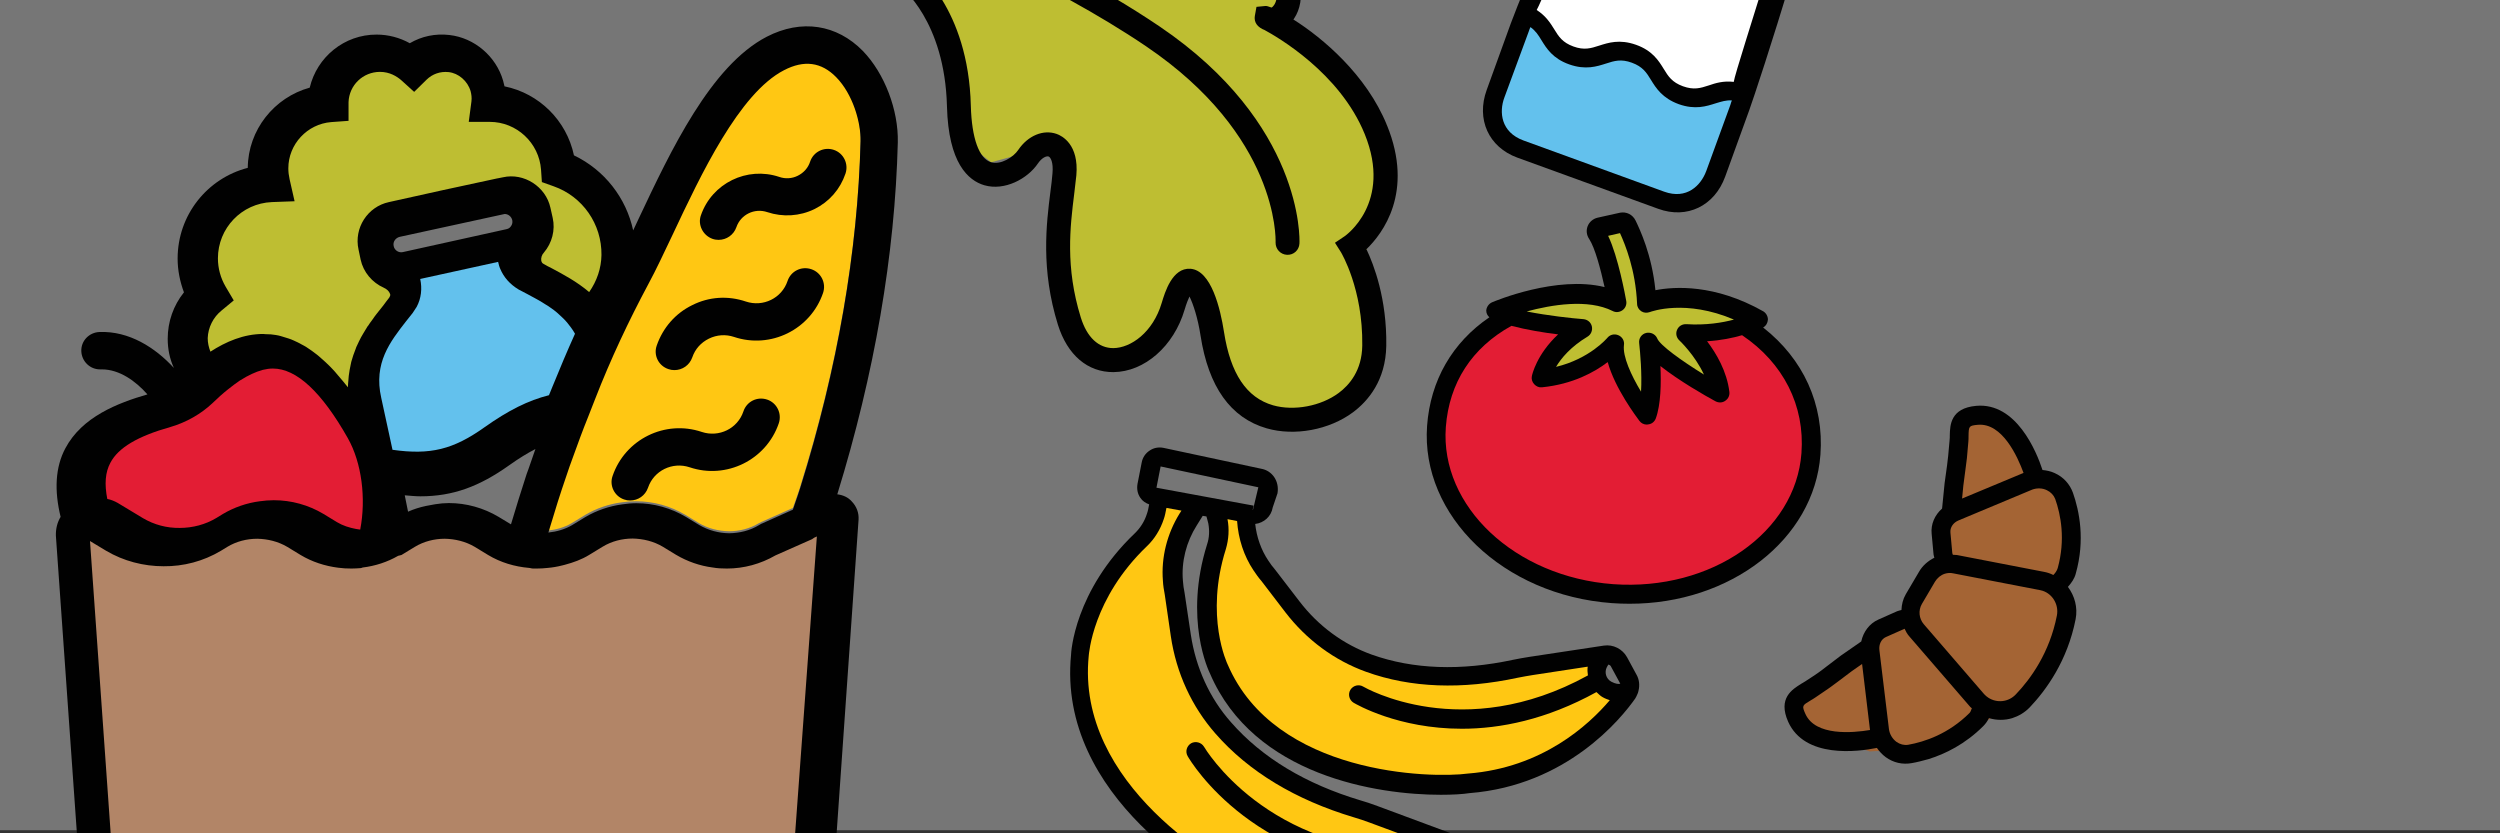 <?xml version="1.0" encoding="utf-8"?>
<!-- Generator: Adobe Illustrator 25.2.3, SVG Export Plug-In . SVG Version: 6.00 Build 0)  -->
<svg version="1.1" id="Layer_1" xmlns="http://www.w3.org/2000/svg" xmlns:xlink="http://www.w3.org/1999/xlink" x="0px" y="0px"
	 viewBox="0 0 1200 400" style="enable-background:new 0 0 1200 400;" xml:space="preserve">
<rect x="0" y="0" width="1200" height="400" fill="#333333" stroke="none"/>
<style type="text/css">
	.st0{opacity:0.4;fill:#DAD9D9;}
	.st1{fill:#BEBE32;}
	.st2{fill:#A46434;}
	.st3{fill:#010101;}
	.st4{fill:#FFC713;}
	.st5{fill:#E31D34;}
	.st6{fill:#63C1ED;}
	.st7{fill:#FFFFFF;}
	.st8{fill:#B28567;}
</style>
<rect class="st0" width="1200" height="398.5"/>
<polygon class="st1" points="620.5,203.3 653.8,186.5 659.7,158.2 655.9,119.6 662.5,93.4 665.8,60.1 647,42.8 619.1,16.2 
	619.8,0.4 610.3,-28.2 566.5,-35.2 446.5,-43.8 429.4,-11.7 457,16.4 462.4,67.3 475.7,77.9 497.2,72 507.8,73.5 507.6,107.3 
	513.1,158.8 541.1,175.3 569.6,135.9 583.1,158.9 592.4,196.8 "/>
<polygon class="st2" points="974.7,225.8 963.4,205.1 940.6,200.8 937.9,229.3 936,255.5 926.8,275.5 916.1,296.4 899.4,307.4 
	863.9,338.2 865.6,349.8 897.5,360.7 913.7,359.7 939.9,353.9 956.4,344.3 973.5,335.8 989.4,305.9 989.6,283.4 993.4,268.4 
	994,241.5 "/>
<g>
	<path class="st3" d="M600.8,432.4c16.5,7.5,32.5,10.1,46.6,10.1c24.6,0,43.7-7.9,50.9-11.4c0.7-0.3,1.3-0.8,1.9-1.3
		c0.1,0,0.1-0.1,0.2-0.1c0.3-0.3,0.6-0.5,0.9-0.8c0.1-0.1,0.2-0.3,0.3-0.4c1.8-2,3-4.6,3-7.4l0.1-10.1c0-4.8-2.9-9.1-7.4-10.7
		l-36.1-13.4c-2.7-1-5.3-1.9-8.1-2.7c-26.4-7.9-47.3-20.5-62.2-37.5c-10.3-11.6-16.9-26.2-19.3-42l-3-20.1c-0.4-2.1-0.7-3.9-0.8-5.8
		c-0.8-9.2,1.6-18.7,6.7-26.7l2.8-4.5l1.8,0.3c0.3,1.2,0.7,2.4,0.9,3.4c0.6,3.3,0.5,6.8-0.6,10c-11.3,36,0.9,61,1.4,62
		c21.1,49.2,80.5,58.2,110.8,58.2c5.8,0,10.6-0.3,13.8-0.8c46.7-3.7,72.7-35.7,79.5-45.4c0.4-0.6,0.7-1.3,1-2c0-0.1,0.1-0.2,0.1-0.2
		c0.2-0.4,0.3-0.8,0.4-1.2c0-0.1,0.1-0.2,0.1-0.4c0.6-2.5,0.4-5.3-1-7.7l-4.5-8.3c-2.2-4-6.7-6.3-11.2-5.6l-35.7,5.4
		c-2.6,0.4-5.3,0.9-7.8,1.4c-25.2,5.4-48,4.6-67.9-2.5c-13.6-4.9-25.6-13.7-34.7-25.6l-11.6-15.1c-1.3-1.5-2.4-3-3.3-4.4
		c-3.5-5.2-5.6-11.3-6.3-17.6c4.2-0.5,7.7-3.6,8.4-7.9l2.3-6.8c1-5.9-2.6-10.9-7.8-11.8l-46.8-10c-2.4-0.5-4.8-0.1-6.8,1.3
		c-2,1.3-3.4,3.4-3.8,5.8l-2,10.2c0,0,0,0,0,0c-0.4,2.4,0,4.7,1.4,6.7c1,1.5,2.5,2.5,4.2,3.1c-0.3,1.6-0.6,3.3-1.1,4.6
		c-1.1,3.5-3.1,6.7-5.8,9.3c-29,27.7-30.6,57.2-30.6,58.4C507.5,382.3,580.8,424.7,600.8,432.4z M773.4,327.2
		c-2.5-1.4-3.4-4.5-2.1-7c0.3-0.5,0.5-0.8,0.7-1.2c0.5,0.1,1,0.4,1.2,0.8l4.5,8.3c0,0,0,0,0,0.1
		C776.8,328.4,775.5,328.3,773.4,327.2z M555.1,234.1l2-10.2l46.9,10l-2.6,10.9c0,0-0.1-0.1-0.1-0.1l0.4-2L555.1,234.1z
		 M693.2,409.9c0.6-0.3,1-0.6,1.5-0.8c0.6,0.4,1,1,1,1.8l-0.1,10.1c0,0.1-0.1,0.2-0.1,0.4c-1.1-0.3-2.5-1-4-3.4
		C689.7,415.1,690.5,411.6,693.2,409.9z"/>
	<path class="st3" d="M545.7,286c2.5,0.1,4.4,2.3,4.3,4.8c0,0.2-0.8,17.5,9,38c1.1,2.3,0.1,5-2.1,6c-0.6,0.3-1.3,0.4-2,0.4
		c-1.7,0-3.3-0.9-4.1-2.6c-10.8-22.6-9.9-41.6-9.9-42.4C541.1,287.8,543.1,285.7,545.7,286z"/>
	<path class="st3" d="M594.3,283.2c2.2-1.1,4.9-0.1,6,2.2c0.1,0.1,7.2,14.8,24.2,27.3c2,1.5,2.5,4.3,1,6.3c-0.9,1.2-2.3,1.9-3.7,1.9
		c-0.9,0-1.9-0.3-2.7-0.9c-19-13.9-26.8-30-27.1-30.7C591,287,592,284.3,594.3,283.2z"/>
	<path class="st3" d="M873.8,218.3c1.8-24.2-8.2-46-27.5-61.1c1.4-0.8,2.2-2.2,2.3-3.8c0-1.6-0.9-3.2-2.3-4
		c-23.2-13.1-42.5-11.9-51.7-10.1c-1.7-17.1-7.5-29.2-9.5-33.4c-1.4-2.9-4.4-4.4-7.5-3.8l-10.8,2.4c-2.1,0.5-3.9,2-4.7,4
		c-0.8,2-0.6,4.3,0.7,6.2c2.8,4.2,5.6,14.9,7.4,23.1c-23-5.7-52.6,6.7-54,7.3c-1.6,0.7-2.7,2.3-2.8,4c0,1.3,0.6,2.4,1.5,3.2
		c-17.8,12.1-28.3,30.3-29.9,52.1c-3.1,43.1,36.6,81.3,88.7,85.1c2.8,0.2,5.6,0.3,8.4,0.3C830.5,289.9,870.8,259,873.8,218.3z"/>
</g>
<path class="st4" d="M603.4,423.6c34.8,15.9,66.5,8.2,82.3,2.2c-1-1-2-2.2-2.8-3.6c-0.7-1.2-1.1-2.5-1.4-3.8
	c-78.5,0-110.1-53.1-111.4-55.4c-1.3-2.2-0.5-4.9,1.6-6.2c2.1-1.2,4.9-0.5,6.2,1.6c0.3,0.5,30,51.1,103.9,50.8
	c0.6-1.6,1.4-3.1,2.5-4.4l-27-10c-2.5-0.9-5-1.8-7.5-2.5c-28-8.4-50.4-21.9-66.4-40.2c-11.4-13-18.8-29.1-21.4-46.7l-2.9-19.9
	c-0.4-2.2-0.8-4.4-0.9-6.7c-0.9-11.2,2-22.6,8-32.3l0.9-1.4l-7.2-1.3c-0.4,1.9-0.7,3.8-1.3,5.4c-1.6,4.9-4.4,9.5-8.1,13
	c-26.2,25.1-27.8,52-27.9,52.5C516.3,376.4,585.7,416.8,603.4,423.6z"/>
<path class="st4" d="M589.3,319c22.8,53.1,97.8,54.7,115.4,52.3c35.5-2.8,57.7-23.1,68-35.2c-1.2-0.4-2.3-0.8-3.5-1.5
	c-1.1-0.6-2-1.6-2.9-2.4c-24.1,13.3-46.3,17.6-64.6,17.6c-30.6,0-50.6-11.7-52-12.5c-2.1-1.3-2.8-4.1-1.5-6.2
	c1.3-2.1,4.1-2.8,6.2-1.5c0.5,0.3,47.7,27.7,107.8-5.4c-0.2-1.4-0.3-2.8-0.1-4.2l-26.2,4c-2.4,0.4-4.9,0.8-7.3,1.3
	c-26.9,5.8-51.4,4.9-72.8-2.8c-15.3-5.5-28.7-15.4-38.9-28.7l-11.4-14.9c-1.4-1.6-2.6-3.3-3.8-5.1c-4.7-7-7.3-15.2-7.9-23.7
	l-4.6-0.9c0.9,4.8,0.6,9.7-0.8,14.4C578.2,295.9,589.1,318.6,589.3,319z"/>
<path class="st5" d="M836.2,160.9c-4.4,1.3-10.1,2.5-16.8,2.9c4.4,5.8,9.5,14.4,10.7,24.3c0.2,1.7-0.5,3.3-2,4.3
	c-1.4,1-3.2,1-4.7,0.2c-5-2.7-17.4-9.8-26.4-16.9c0.4,8.2,0.2,18.5-2.2,25.1c-0.6,1.6-1.9,2.7-3.6,2.9c-0.2,0-0.5,0.1-0.7,0.1
	c-1.4,0-2.7-0.6-3.6-1.8c-1.4-1.9-11.7-15.5-15.2-28.2c-6.3,4.8-16.7,10.6-31.5,12.1c-1.4,0.2-2.8-0.4-3.8-1.5
	c-1-1.1-1.4-2.5-1.1-3.9c0.1-0.5,2.2-10.3,12.6-20c-6.8-0.8-15.2-2.2-22.4-4.1c-19,10.5-29.9,27.3-31.5,48.6
	c-2.8,38.1,33.2,71.9,80.3,75.4c47.1,3.4,87.6-24.8,90.4-62.9C866.4,194.7,856,174.2,836.2,160.9z"/>
<path class="st1" d="M791.9,149.8c-1.4,0.5-2.9,0.4-4.1-0.4c-1.2-0.8-2-2.1-2-3.6c-0.7-16.2-5.7-28.4-8.2-33.9l-5.7,1.3
	c4.8,9.9,8.3,29,8.7,31.3c0.3,1.7-0.4,3.4-1.8,4.4c-1.4,1-3.2,1.2-4.7,0.4c-11.9-6-29.4-3-41.3,0.2c10,2,21.9,3.3,27.3,3.7
	c2,0.2,3.6,1.6,4,3.5c0.4,1.9-0.4,3.9-2.1,4.9c-8,4.8-12.6,10.3-15.1,14.5c16.2-3.9,24.5-13.8,24.6-13.9c1.3-1.6,3.4-2.1,5.3-1.3
	c1.9,0.8,3,2.7,2.7,4.7c-0.7,5.5,3.5,14.6,8.2,22.4c0.5-8.7-0.4-18.8-0.9-23.3c-0.3-2.3,1.2-4.4,3.4-4.9c0.4-0.1,0.8-0.1,1.1-0.1
	c1.8,0,3.5,1.1,4.2,2.8c1.3,3.2,11.4,10.5,22.4,17.3c-4.4-9.5-11.7-16.3-11.8-16.4c-1.4-1.3-1.9-3.3-1.1-5.1
	c0.8-1.8,2.5-2.8,4.5-2.7c9.3,0.6,17.2-0.7,22.8-2.2C809.1,143.5,792.7,149.5,791.9,149.8z"/>
<g transform="translate(50 50) scale(0.69 0.69) rotate(0) translate(-50 -50)">
	<path class="st3" d="M625.7-86.1c21.2-0.7,203.6-5.7,236.4,22.8c22.5,19.5,24.1,41,15.7,53.7c-0.2,0.2-0.3,0.5-0.5,0.7
		c20.3,12.8,50.8,38.4,65.1,73.6c19,46.6-3.1,75.4-14.3,86.2c5.1,10.7,14.3,34.5,13.8,67.2c-0.4,24.2-12.8,38.5-23.1,46.2
		c-16.5,12.3-40.7,16.8-60.1,11.2c-25-7.2-40.5-28.8-46-64.5c-1.9-12.4-5.2-22.2-7.7-27.2c-0.9,1.9-2.1,4.8-3.4,9.2
		c-7.5,25.4-27.9,43.2-49.5,43.4c-18,0.1-32-11.9-38.6-32.9c-12-38.6-8.1-70-5.2-92.9c0.6-4.5,1.1-8.6,1.4-12.5
		c0.7-7.6-1.3-11.2-2.7-11.7c-1.4-0.5-4.6,0.7-7.4,4.8c-7.2,10.7-23.2,19.3-37.3,15.2c-11.3-3.3-25-15.5-26-54.8
		c-1.5-59.7-31.8-83-33-84c-2.3-1.7-3.5-4.4-3.4-7.1c0.1-1.6,0.6-3.1,1.6-4.5c2.7-3.7,7.9-4.5,11.6-1.8c1.5,1.1,38.1,28.5,39.8,96.9
		c0.6,22.5,5.7,36.8,14.1,39.3c6.8,2,15.6-3.6,18.9-8.6c6.7-9.9,17.4-14.4,26.7-11.1c3.7,1.3,15.6,7.3,13.7,28.8
		c-0.4,4-0.9,8.4-1.5,13c-2.8,22.6-6.3,50.8,4.6,85.9c4.3,13.8,12.3,21.3,22.6,21.3c12.2-0.1,27.6-10.9,33.7-31.5
		c2.2-7.3,7.3-24.5,19.9-23.7c14.6,1,20.9,27.9,23.4,43.9c4.5,29.1,15.7,45.8,34.2,51.1c14.5,4.1,33.2,0.6,45.6-8.6
		c7.4-5.5,16.2-15.6,16.4-33.1c0.5-39.4-14.6-64.3-14.7-64.6l-4.3-6.8l6.7-4.5c0.3-0.2,33.5-23.1,14-71.1
		c-17.4-42.8-61.2-67.8-69.9-72.5c-0.3-0.1-0.7-0.3-1-0.4c-5.5-2.7-6-6.6-5.5-9.5l1.1-6.1l6.2-0.6c0.7-0.1,2.2,0.3,4.3,1.1
		c0.7-0.3,2.7-2.2,3.4-5.9c0.8-4,0.9-14.5-14.4-27.8c-17.8-15.4-112.6-19.9-187.3-19.4C695.3-55.8,742.6-32.2,784.3-4
		c99.6,67.5,97.4,147.5,97.2,150.9c-0.2,4.6-4,8.1-8.6,7.9c-4.6-0.2-8.1-4-8-8.6c0.1-3,1.6-74.4-90-136.4
		c-67.8-45.9-151.4-79.5-152.2-79.9c-0.9-0.4-1.7-0.9-2.4-1.5c-0.2-0.2-0.3-0.4-0.5-0.6c-0.5-0.5-0.9-1.1-1.2-1.7
		c-0.2-0.3-0.3-0.6-0.4-0.9c-0.3-0.7-0.4-1.4-0.5-2.1c0-0.2-0.1-0.4-0.1-0.6c0-0.1,0-0.2,0-0.3c0-0.1,0-0.2,0-0.4
		c0-0.7,0.2-1.5,0.5-2.2c0.1-0.2,0-0.3,0.1-0.5c0,0,0,0,0,0c0.1-0.2,0.2-0.3,0.3-0.5c0.4-0.8,0.8-1.5,1.4-2.1
		c0.3-0.3,0.8-0.5,1.1-0.8c0.5-0.3,0.9-0.8,1.5-1c0.7-0.3,1.4-0.4,2.2-0.5c0.3,0,0.6-0.2,0.9-0.2C625.6-86.1,625.6-86.1,625.7-86.1
		C625.7-86.1,625.7-86.1,625.7-86.1z"/>
</g>
<g transform="translate(50 50) scale(0.69 0.69) rotate(0) translate(-50 -50)">
	<g>
		<path class="st3" d="M1028.5-6.1L1011.8,40c-7.5,20.5,1.3,39.9,21.3,47.2l98,35.6c20,7.3,39.2-2,46.6-22.5l16.7-46.1
			c5.5-15.1,55.3-166.7,51.1-187.8l-11.2-52.7l5.2-14.3c6.9,0.5,13.7-3.6,16.2-10.4l6.6-18.2c3-8.2-1.3-17.4-9.5-20.3l-74.1-26.9
			c-8.2-3-17.4,1.3-20.4,9.5l-6.6,18.2c-2.5,6.9,0,14.3,5.7,18.4l-5.2,14.3l-42.3,33.1C1094.4-171.8,1034.6-22.8,1028.5-6.1z
			 M1243-215.6c-0.2,0.7-0.8,1.1-1.5,1.3l-76.2-27.7c-0.1-0.1-0.3,0-0.4-0.1c-0.4-0.6-0.6-1.4-0.3-2.1l6.6-18.2
			c0.4-1.2,1.8-1.8,2.9-1.4l74.2,26.9c1.2,0.4,1.8,1.8,1.4,2.9L1243-215.6z"/>
	</g>
</g>
<path class="st6" d="M722.1,46.8c-2.6,7-1.7,16.6,9.1,20.6l67.6,24.6c10.8,3.9,17.6-2.9,20.2-9.9l11.6-31.8c0.2-0.7,0.4-1.4,0.7-2.1
	c-2.8-0.2-5.1,0.6-7.8,1.4c-4.4,1.4-9.8,3.2-17.7,0.4c-7.9-2.9-10.9-7.7-13.3-11.6c-2.2-3.6-4-6.4-9.2-8.3s-8.4-0.9-12.4,0.4
	c-4.4,1.4-9.8,3.2-17.7,0.4s-10.9-7.7-13.3-11.6c-1.5-2.5-2.9-4.6-5.3-6.3c-0.3,0.7-0.6,1.4-0.8,2.1L722.1,46.8L722.1,46.8z"/>
<path class="st7" d="M864.9-75.2l-8-37.6c-0.2-0.9-0.1-1.8,0.2-2.6l4.5-12.3l-39-14.2l-4.5,12.3c-0.3,0.8-0.8,1.6-1.5,2.1L786-103.6
	c-6.2,4.4-44.9,102.8-48.4,108.4c4.4,2.8,6.6,6.3,8.4,9.2c2.2,3.6,4,6.4,9.2,8.3s8.4,0.9,12.4-0.4c4.4-1.4,9.8-3.2,17.7-0.4
	s10.9,7.7,13.3,11.6c2.2,3.6,4,6.4,9.2,8.3c5.3,1.9,8.4,0.9,12.4-0.4c3.2-1.1,7-2.3,12-1.7C833,33.1,866.5-67.1,864.9-75.2z"/>
<path class="st4" d="M311.3,135.3c3.6-6.6,7.4-14.9,11.6-23.6c13.5-28.6,32-67.8,53.4-78.9c9.7-5,17.9-3.9,25,3.3
	c8,8.2,11.9,21.7,11.8,30.9c-1.3,53-11,108.9-28.8,165.9c-0.5,1.9-1.9,5.7-3.7,10.9l-15.3,6.8c-0.4,0.2-0.6,0.4-1,0.5
	c-4.3,2.6-9.3,3.9-14.4,3.9c-5-0.1-10-1.3-14.4-3.9l-6.4-3.9c-7.2-4.3-15.4-6.6-23.9-6.6c-2.2,0-4.5,0.2-6.7,0.5
	c-6.2,0.8-12.3,2.9-17.7,6.1l-6.4,3.9c-3.5,2.1-7.4,3.1-11.5,3.6c0.2-0.7,0.4-1.3,0.6-2c2.5-8.4,5.2-16.9,8-25.1
	c1-3.1,2.1-6,3.1-9.1c2.3-6.6,4.8-13.1,7.4-19.6c1.1-2.8,2.2-5.6,3.2-8.3C293.1,171.5,301.8,153,311.3,135.3z"/>
<g transform="translate(50 50) scale(0.69 0.69) rotate(0) translate(-50 -50)">
	<g>
		<path class="st3" d="M411.7,325c1.4,0.5,2.7,0.7,4.2,0.7c5.5,0,10.5-3.4,12.4-8.8c4-12,17-18.3,29-14.3c25.5,8.6,53.3-5.1,62-30.6
			c2.3-6.8-1.3-14.2-8.1-16.5c-6.9-2.3-14.2,1.3-16.5,8.2c-4,12-17,18.3-29,14.3c-25.5-8.6-53.3,5.1-62,30.6
			C401.3,315.2,404.9,322.7,411.7,325z"/>
		<path class="st3" d="M442.5,234.3c1.4,0.5,2.7,0.7,4.2,0.7c5.5,0,10.5-3.4,12.4-8.8c2-5.9,6.1-10.4,11.6-13.1
			c5.5-2.7,11.7-3.1,17.4-1.2c25.5,8.6,53.3-5.1,62-30.6c2.3-6.8-1.3-14.2-8.2-16.5c-6.8-2.3-14.2,1.3-16.5,8.2
			c-4,12-17,18.3-29,14.3c-12.4-4.2-25.6-3.4-37.3,2.5c-11.7,5.7-20.4,15.7-24.7,28.1C432,224.6,435.6,232,442.5,234.3z"/>
		<path class="st3" d="M473.2,143.7c1.4,0.5,2.9,0.7,4.2,0.7c5.5,0,10.5-3.4,12.4-8.8c3-8.8,12.6-13.5,21.5-10.5
			c10.8,3.6,22.5,2.9,32.8-2.1c10.3-5.1,17.9-13.8,21.6-24.7c2.3-6.8-1.3-14.2-8.1-16.5c-6.8-2.3-14.2,1.3-16.5,8.2
			c-1.4,4.3-4.4,7.7-8.6,9.8c-4,2-8.6,2.3-12.9,0.8c-22.4-7.5-46.8,4.4-54.5,26.8C462.8,133.9,466.5,141.3,473.2,143.7z"/>
		<path class="st3" d="M560,321.4c25.9-84,40.1-166.4,42.1-244.8c0.5-22.5-9.2-48-24.3-63.6c-18.1-18.5-42.7-22.4-66.9-9.9
			c-38.9,20.2-66.7,79.1-89.1,126.6c-1.3,2.7-2.6,5.5-3.8,8.1c-4.9-22.6-19.9-42-41.2-52.2c-5.1-24.2-24.2-43.1-48.3-48
			c-0.3-1.3-0.7-2.7-1-4c-4.9-16.9-19.9-29.7-37.2-31.7c-10-1.2-19.5,0.9-27.7,5.7c-7-3.9-15-6-23-6C217,1.5,198,17.3,193,38.5
			c-24.7,6.8-42.9,29.4-43.1,55.8c-28.2,7.3-48.8,32.8-48.8,63.1c0,8.1,1.6,16,4.4,23.5c-7.3,9.1-11.3,20.4-11.3,32.3
			c0,7.2,1.4,14,4.3,20.3c-13-14.2-31.2-25.8-51.8-25c-7.2,0.3-12.9,6.2-12.6,13.4c0.3,7,6,12.6,13,12.6c0.4,0,0.9,0,1.3,0
			c12.2,0,23.5,8.1,31.7,17.4c-20.7,6-45.5,15.6-57.1,37.5c-7,13.1-7.8,29.3-3.3,47.7c-2.3,3.8-3.4,8.2-3.3,13l22.2,314.4
			c2.1,39.4,34.6,70.4,74,70.4H478c39.5,0,72.1-31,74-70.1l22.8-325.8c0.3-4.7-1.4-9.2-4.7-12.6C567.5,323.4,563.9,321.9,560,321.4z
			 M428.7,174.9c5.2-9.6,10.8-21.6,16.8-34.2c19.5-41.5,46.3-98.3,77.4-114.3c14-7.3,26-5.7,36.3,4.8c11.6,11.8,17.3,31.5,17,44.7
			c-2,76.9-16,157.8-41.8,240.5c-0.8,2.7-2.7,8.2-5.3,15.7L507,342c-0.5,0.3-0.9,0.5-1.4,0.8c-6.2,3.8-13.5,5.6-20.8,5.7
			c-7.3-0.1-14.4-2-20.8-5.7l-9.2-5.6c-10.4-6.2-22.4-9.6-34.6-9.6c-3.3,0-6.5,0.3-9.8,0.8c-9,1.2-17.8,4.2-25.6,8.8l-9.2,5.6
			c-5.1,3-10.8,4.6-16.6,5.2c0.3-1,0.7-2,0.9-2.9c3.6-12.2,7.5-24.5,11.6-36.4c1.4-4.4,3-8.7,4.6-13.1c3.4-9.5,6.9-19,10.7-28.4
			c1.6-4,3.1-8.1,4.7-12C402.3,227.4,414.9,200.7,428.7,174.9z M257.8,152.9c-2.9,0.7-5.9-1.3-6.4-4.2c-0.7-2.9,1.3-5.7,4.2-6.4
			l73-15.9c2.5,0,4.7,1.8,5.3,4.3c0.4,1.8-0.3,3.4-0.8,4c-0.4,0.7-1.4,2-3.4,2.3L257.8,152.9z M259.1,322.1
			c3.8,0.3,7.4,0.7,10.9,0.7c22.6,0,41-6.8,61.9-21.7c6.6-4.7,12.5-8.3,18.1-11.2c-1.2,3.4-2.3,6.8-3.5,10.1
			c-0.8,2.5-1.7,4.8-2.6,7.3c-3.8,11.6-7.4,23.3-10.9,35l-8.6-5.2c-10.4-6.2-22.4-9.6-34.6-9.6c-3.1,0-6.2,0.3-9.4,0.8
			c-0.8,0.1-1.4,0.3-2.2,0.4c-1.4,0.3-2.9,0.5-4.3,0.8c-4.3,0.9-8.5,2.2-12.5,4L259.1,322.1z"/>
		<path class="st3" d="M94.8,555.1h91c7.2,0,13-5.9,13-13c0-7.2-5.9-13-13-13h-91c-7.2,0-13,5.9-13,13
			C81.8,549.2,87.7,555.1,94.8,555.1z"/>
		<path class="st3" d="M94.8,607.1h117.1c7.2,0,13-5.9,13-13s-5.9-13-13-13H94.8c-7.2,0-13,5.9-13,13S87.7,607.1,94.8,607.1z"/>
		<path class="st3" d="M237.9,633.1H94.8c-7.2,0-13,5.9-13,13c0,7.2,5.9,13,13,13h143.1c7.2,0,13-5.9,13-13
			C250.9,639,245.1,633.1,237.9,633.1z"/>
		<path class="st3" d="M316,633.1h-26c-7.2,0-13,5.9-13,13c0,7.2,5.9,13,13,13h26c7.2,0,13-5.9,13-13C329,639,323.1,633.1,316,633.1
			z"/>
	</g>
</g>
<path class="st5" d="M53,222.1c3.8-7.2,13-12.7,29-17.2c7.4-2.2,14.4-6.1,20.1-11.5c2.5-2.4,4.8-4.5,7.2-6.4c2.1-1.7,4-3.1,5.9-4.4
	c0.1-0.1,0.2-0.1,0.2-0.1c3.8-2.4,7.3-4,10.5-4.9c0.1,0,0.3-0.1,0.4-0.1c1.6-0.4,3.1-0.6,4.7-0.6c11.3,0,23.4,11.2,36,33.5
	c6.6,11.7,8.8,28.8,5.9,43.8c-0.6-0.1-1.3-0.2-2-0.3c-3.2-0.6-6.4-1.6-9.2-3.3l-6.4-3.9c-7.2-4.3-15.4-6.6-23.9-6.6
	c-2.2,0-4.5,0.2-6.7,0.5c-6.2,0.8-12.3,2.9-17.7,6.1l-3.1,1.9c-5.3,3.2-11.5,4.8-17.6,4.8c-6.2,0.1-12.3-1.5-17.7-4.7l-12.1-7.3
	c-1.6-0.9-3.3-1.6-5-1.9C50.1,232.4,50.5,226.7,53,222.1z"/>
<path class="st1" d="M106.4,149l5.8-4.8l-3.9-6.6c-2.4-4.1-3.7-8.8-3.7-13.6c0-14.5,11.4-26.4,25.9-27l10.9-0.4L139,86
	c-0.4-1.8-0.6-3.5-0.6-5.2c0-11.6,9.1-21.3,20.6-22.2l8.3-0.6v-9c0.3-8.1,6.9-14.5,15.1-14.5c4.7,0,8.1,2.2,10.1,3.9l6.3,5.7l6-5.9
	c2.8-2.7,6.5-4,10.5-3.6c4.8,0.5,9.2,4.3,10.6,9.2c0.4,1.6,0.6,3.1,0.4,4.8L225,58.5h10.1c12.9,0,23.7,10.1,24.6,23l0.4,5.9l5.6,2
	c14,4.9,23.2,18.2,23,33c-0.1,6.4-2.2,12.5-5.9,17.8c-6-5.1-12.5-8.5-17.9-11.4c-1.4-0.7-2.8-1.4-4.1-2.2c-0.4-0.2-0.8-0.6-1-1.5
	c-0.2-1.3,0.3-2.9,1.3-3.9c3.9-4.6,5.5-10.8,4.2-16.6l-1.1-4.9c-2.2-10.1-12.7-16.9-22.8-14.6l-2.5,0.5h-0.1l-26.4,5.7l-25.7,5.7
	c-10.3,2.2-16.9,12.5-14.6,22.8l0.5,2.4l0,0l0,0l0.5,2.4c1.3,6,5.5,11,11.1,13.5c1.4,0.6,2.6,1.7,3,2.9c0.3,0.6,0.1,1-0.4,1.9
	c-0.9,1.2-1.9,2.4-2.8,3.7c-1,1.3-2.1,2.6-3.1,3.9c-0.4,0.4-0.6,0.9-1,1.3c-0.8,1.1-1.5,2.2-2.3,3.2c-0.4,0.5-0.7,1.2-1.2,1.7
	c-0.7,1.1-1.3,2.2-2,3.3c-0.4,0.6-0.7,1.3-1.1,1.9c-0.7,1.3-1.3,2.6-1.9,3.9c-0.3,0.5-0.5,1.1-0.7,1.7c-0.8,2-1.5,4-2.1,6.2
	c-0.1,0.4-0.1,0.7-0.2,1c-0.4,1.9-0.8,3.8-1,5.7c-0.1,0.8-0.1,1.6-0.2,2.4c-0.1,1.1-0.2,2.1-0.2,3.1c-0.3-0.4-0.5-0.6-0.8-1
	c-0.6-0.8-1.2-1.4-1.8-2.2c-1.3-1.6-2.7-3.2-4-4.7c-0.6-0.7-1.3-1.4-2-2.1c-1.4-1.4-2.9-2.8-4.2-3.9c-0.5-0.4-1.1-1-1.6-1.4
	c-1.9-1.5-3.8-2.9-5.7-4.1c-0.5-0.4-1.2-0.6-1.8-1c-1.4-0.8-2.8-1.5-4.2-2.1c-0.8-0.4-1.5-0.6-2.3-0.9c-1.3-0.4-2.6-0.8-3.9-1.2
	c-0.8-0.2-1.5-0.4-2.3-0.5c-1.6-0.3-3.2-0.4-4.9-0.4c-0.4,0-0.7-0.1-1.2-0.1c-9.3,0-17.9,3.7-25.3,8.5c-0.8-2.1-1.3-4.2-1.3-6.5
	C99.9,157.2,102.3,152.3,106.4,149z"/>
<path class="st8" d="M376.4,472c-0.9,17.7-15.4,31.5-33.1,31.5H91.4c-17.7,0-32.2-13.8-33.2-31.7L43.2,259.7l7.8,4.7
	c8.3,4.9,17.9,7.4,27.5,7.4c9.6,0.1,19.1-2.4,27.5-7.4l3.1-1.9c4.3-2.6,9.3-3.9,14.4-3.9c5,0.1,10,1.3,14.4,3.9l6.4,3.9
	c5.5,3.3,11.7,5.3,18,6.1c2.1,0.3,4.2,0.4,6.4,0.4c1.4,0,3-0.1,4.4-0.2c0.4,0,0.6-0.2,1-0.3c5.9-0.7,11.8-2.6,17-5.6
	c0.5-0.2,1.1-0.2,1.6-0.4l6.4-3.9c4.3-2.6,9.3-3.9,14.4-3.9c5,0.1,10,1.3,14.4,3.9l6.4,3.9c6,3.6,12.7,5.6,19.7,6.2
	c0.4,0,0.6,0.1,1,0.2h0.1c0.2,0,0.7,0.1,0.7,0.1c0.1,0,0.2,0,0.4,0c0.4,0,0.9,0,1.4,0c1.8,0,3.5-0.1,5.3-0.3c2.3-0.2,4.7-0.6,7-1.2
	c0.4-0.1,0.8-0.2,1.2-0.3c4.1-1.1,8.1-2.5,11.8-4.8l6.4-3.9c4.3-2.6,9.3-3.9,14.4-3.9c5,0.1,10,1.3,14.4,3.9l6.4,3.9
	c5.4,3.2,11.4,5.3,17.6,6.1c2.2,0.4,4.6,0.5,6.8,0.5c8.2,0,16.2-2.2,23.3-6.3l17.6-7.8c0.4-0.2,0.6-0.5,1-0.7l1.3-0.6L376.4,472z"/>
<path class="st6" d="M195,154.1c1.1-1.3,2.1-2.7,3.1-3.9c0.7-1,1.3-1.9,1.9-2.9c2.2-4.1,2.7-8.8,1.7-13.4l37.4-8.2
	c0.3,1.2,0.5,2.2,1,3.3c1.7,4.1,4.7,7.5,8.9,10c1.3,0.7,2.8,1.5,4.2,2.2c1.2,0.6,2.4,1.3,3.7,2c0.6,0.4,1.2,0.6,1.8,1
	c1.1,0.6,2.1,1.3,3.1,1.9c0.9,0.5,1.8,1.1,2.6,1.7c1,0.7,2,1.4,2.9,2.2c0.8,0.7,1.6,1.4,2.4,2.2c0.9,0.8,1.7,1.7,2.5,2.6
	c1.3,1.6,2.7,3.4,3.8,5.4c-3.8,8.4-7.4,17-10.9,25.6c-0.5,1.3-1.1,2.6-1.6,3.9c-9.9,2.5-19.4,7.2-31.1,15.5
	c-14.8,10.5-25.8,13.3-44,10.7L183,191C179.2,174.2,187.3,164,195,154.1z"/>
<path class="st3" d="M858.3,346.4c7.9,17.7,33.3,14.5,42.6,12.6c1.2,1.7,2.6,3.2,4.2,4.4c3.7,2.7,8.1,3.7,12.5,2.9
	c2.4-0.4,5.1-1.1,8-1.9c8.1-2.5,17.7-7.2,26.4-15.9c1.1-1.1,2-2.4,2.7-3.8c3.7,1.1,7.6,1.1,11.2,0c3.1-1,6-2.7,8.4-5.2
	c7.9-8.3,18.1-22.4,22-42.3c1.1-5.7-0.5-11.2-3.7-15.5c1.7-1.9,3.2-4,3.8-6.5c4.5-16,1.7-29.9-1.4-38.7c-1.5-4.1-4.5-7.5-8.7-9.4
	c-1.9-0.9-3.9-1.3-5.9-1.5c-2.9-8.9-12.6-32.5-31.8-30.8c-12.4,1.1-12.6,9.3-12.7,14.2c0,0.8,0,1.5-0.1,2.3c-0.6,7.4-0.8,8.6-1.2,12
	c-0.3,1.9-0.6,4.3-1.2,8.7l-1.2,12.1c-3.5,3.1-5.5,7.5-5,12.2l0.9,9.8c0.1,0.5,0.2,1.1,0.4,1.6c-3,1.5-5.7,3.8-7.4,6.8l-6.3,10.7
	c-1.4,2.4-2,5-2.1,7.6c-0.7,0.2-1.4,0.3-2.1,0.6l-9,4c-4.3,1.9-7.2,5.9-8.2,10.5l-9.8,6.8c-3.6,2.7-5.6,4.2-7.1,5.4
	c-2.7,2.1-3.7,2.9-9.9,6.9c-0.7,0.4-1.4,0.9-2,1.2C860.3,330.9,853.3,335.1,858.3,346.4z M971.3,227l-29.5,12.3l0.6-6.2
	c0.5-4.1,0.9-6.5,1.1-8.4c0.5-3.6,0.7-4.9,1.3-12.6c0.1-0.9,0.1-1.9,0.1-2.8c0.1-4.7,0.1-5,4.5-5.4
	C961.1,202.9,968.4,219.1,971.3,227z M985.6,276c-1.4-0.7-2.8-1.2-4.4-1.5l-41.9-8.1c-0.6-0.1-1.3,0-1.9-0.1
	c-0.1-0.3-0.3-0.5-0.3-0.9l-0.9-9.8c-0.2-2.4,1.3-4.7,3.9-5.8l35.4-14.8c2.2-0.8,4.8-0.8,7,0.3c1.9,0.9,3.3,2.4,4,4.2
	c2.7,7.6,5,19.5,1.2,33.2C987.3,274,986.5,275.1,985.6,276z M923.4,299.6c-2.3-2.7-2.7-6.6-0.9-9.7l6.3-10.7
	c1.1-1.8,2.8-3.2,4.7-3.8c1.3-0.4,2.7-0.5,4-0.2l41.9,8.1c5.4,1.1,9,6.6,7.9,12.2c-3.5,17.8-12.6,30.4-19.7,37.8
	c-3.5,3.7-9,4.3-13.2,1.6l0,0c-0.7-0.5-1.4-1-2-1.7L923.4,299.6z M906.7,350l-4.6-38c-0.3-2.7,0.9-5.2,3.1-6.2l9-4c0,0,0,0,0,0
	c0.6,1.3,1.3,2.6,2.3,3.7l29.2,33.8c0.3,0.3,0.5,0.4,0.8,0.7c-0.4,0.7-0.5,1.6-1.1,2.2c-10.1,10.1-21.6,13.9-29.5,15.3
	c-1.9,0.3-3.9-0.2-5.6-1.4C908.4,354.7,907,352.4,906.7,350z M869.1,336.2c0.8-0.5,1.6-0.9,2.4-1.5c6.4-4.3,7.5-5.1,10.4-7.3
	c1.5-1.1,3.4-2.6,6.9-5.2l5-3.5l3.8,31.7c-8.3,1.4-26.2,3-31-7.7C864.8,338.7,865.1,338.6,869.1,336.2z"/>
</svg>
